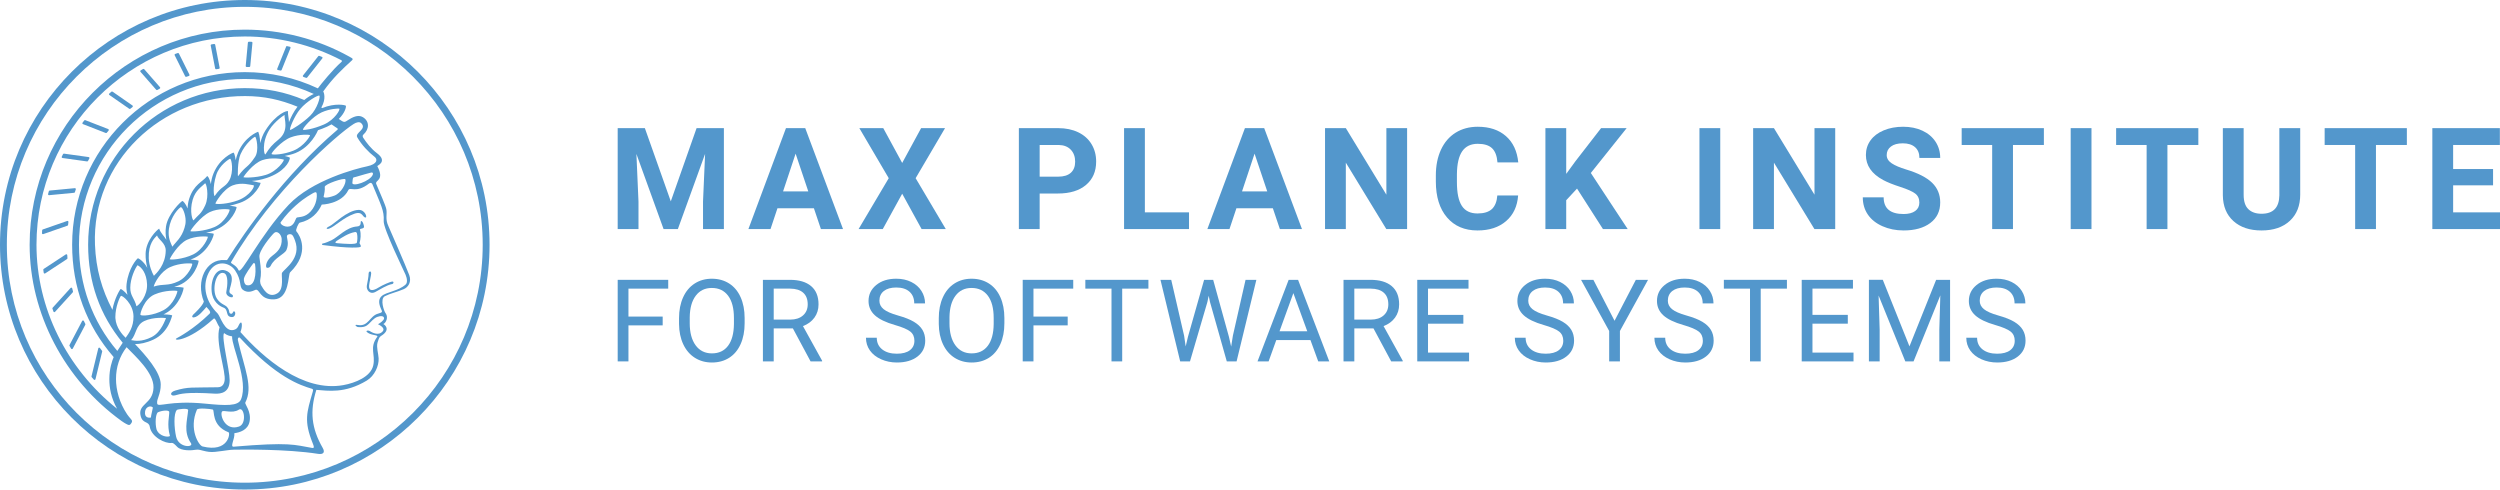 <?xml version="1.0" encoding="UTF-8"?>
<svg id="MPI-SWS-LOGO" xmlns="http://www.w3.org/2000/svg" viewBox="0 0 1532.083 300">
	<g id="MINERVA">
		<path d="M150.007,0C67.288,0,0,67.29,0,149.995c0,82.716,67.288,150.005,150.007,150.005,82.709,0,150.007-67.288,150.007-150.005C300.014,67.29,232.716,0,150.007,0ZM150.007,295.812c-80.404,0-145.81-65.411-145.81-145.817C4.197,69.601,69.603,4.193,150.007,4.193c80.394,0,145.81,65.409,145.81,145.803,0,80.406-65.416,145.817-145.81,145.817Z" style="fill:#5397cc;"/>
		<path d="M238.021,138.532c-2.077-4.342-.654-7.188-1.271-10.363-.455-2.341-3.94-10.054-6.161-15.395-1.046-2.514,5.377-1.897.633-10.979-.136-.271,6.596-2.756-.136-7.862-3.767-2.857-6.415-6.371-8.494-9.533-.289-.441-.565-1.311.045-1.853,3.806-3.383,3.885-8.252-.248-10.742-2.982-1.796-6.407.025-9.556,2.067-1.037.673-1.558,1.085-2.643.644-.551-.224-1.613-.973-2.569-1.631,3.885-3.755,4.64-7.462,4.335-8.077-.207-.417-6.587-1.849-14.488,1.42-.173-.098-.358-.2-.559-.307,3.253-5.628,1.427-9.598,1.183-9.872-.003-.004-.012-.007-.017-.01,5.921-8.268,11.801-13.77,17.61-19.052.003-.002.127-.139.13-.142.379-.383.519-.811-.205-1.262-.61-.384-.779-.474-1.524-.881-19.475-10.842-41.67-16.541-64.08-16.541-72.698,0-131.837,59.149-131.837,131.835,0,42.118,21.371,82.741,56.294,107.976,2.328,1.682,3.941,2.324,3.941,2.324.579.201,1.178.197,1.543-.281l.516-.677c.332-.428.462-.838.462-1.213,0-.963-1.394-1.825-3.027-4.247-4.721-7.003-6.808-14.965-6.808-21.636,0-7.293,2.222-13.931,6.49-19.466,5.262,5.484,16.74,15.565,16.491,24.736-.28,10.301-9.915,9.792-7.837,17.519,1.304,4.849,4.932,2.851,5.557,6.529,1.085,6.371,9.652,10.443,13.385,9.883.903-.135,1.673.615,3.46,2.429,2.549,2.587,8.817,2.236,11.6,1.728,2.644-.483,5.966,1.932,11.495,1.322,6.921-.764,8.683-1.298,11.637-1.341,5.001-.072,32.2-.477,51.537,2.552,3.334.522,4.391-.98,2.897-3.581-7.008-12.205-7.979-22.569-3.939-35.622,7.143.481,17.41,2.413,30.93-5.713,4.798-2.884,7.48-9.029,7.248-13.607-.154-2.97-1.453-6.731-.684-9.627,1.034-3.889,1.789-3.798,2.912-4.587,5.163-3.632,1.435-6.512.64-6.805,1.559-.636,3.271-4.026,1.468-6.55-.924-.984-3.736-8.887-.493-10.532,3.501-1.777,7.494-2.532,11.517-4.298,2.763-1.156,4.971-4.378,3.394-8.659-1.894-5.146-12.456-29.341-12.777-30.015ZM92.47,255.909c-1.012.2-4.25.324-3.524-3.931.448-2.628,3.298-3.728,4.744-2.236-.308,2.04-1.012,4.034-1.22,6.167ZM216.753,75.963c1.705-1.073,3.539-1.53,4.62-.463,3.75,3.705-4.067,5.783-2.44,8.63,2.667,4.668,6.915,9.136,10.662,12.018,1.762,1.355,2.018,4.408-4.715,5.802-6.777,1.403-33.761,8.514-47.999,23.599-17.826,18.887-29.157,43.35-30.703,39.987-1.558-3.389-5.129-3.936-4.571-4.898,25.594-44.101,65.706-78.736,75.145-84.674ZM228.489,106.946c-1.469,4.205-13.092,7.94-12.541,4.986.248-1.333.028-3.089.914-3.24,1.288-.22,4.961-1.503,10.671-2.964.571-.146,1.321.176.956,1.219ZM199.008,114.582c-.295-1.719,12.2-5.921,12.634-4.678.802,2.295-2.582,8.458-6.765,9.999-4.751,1.75-6.727,1.23-6.547.553.331-1.241.948-4.292.677-5.874ZM170.009,179.736c-5.745,3.522-8.863-3.21-9.676-4.385-.351-.507-1.265-1.988-.768-4.518.391-1.991.723-4.699-.587-13.283-.576-3.775,7.234-13.139,8.991-14.774,1.827-1.7,4.48.847,4.653,3.612.328,5.255-2.622,8.019-5.633,10.262-3.696,2.753-4.398,6.336-3.696,7.293.275.374,1.932.385,2.661-1.169,2.227-4.74,8.59-7.126,9.606-9.607,1.587-3.875.427-6.365.271-7.997-.135-1.423,1.256-1.784,2.304-1.627,1.355.204,1.958,2.042,2.643,3.829,4.113,10.72-6.238,17.199-7.906,19.738-.769,1.17,1.604,9.887-2.862,12.626ZM178.675,138.164c-3.08,2.092-7.52-.743-6.632-2.01,5.72-8.165,13.343-13.847,16.393-15.745,4.902-3.05,5.422-3.264,5.678-1.54.155,1.04.207,6.378-3.743,10.716-3.275,3.596-6.562,3.293-8.25,3.671-1.14.256-1.072,3.295-3.446,4.907ZM151.161,174.763c-1.413-.31-1.943-3.072-1.655-4.164.639-2.427,4.366-7.447,5.711-9.207.336-.439,1.021-.034,1.095.495.813,5.828-.005,14.005-5.15,12.877ZM197.119,68.854c5.164-2.322,10.161-2.362,10.696-2.298,1.172.14-2.61,6.863-9.35,9.757-6.947,2.982-12.135,3.523-12.725,3.231-.889-.44,5.886-8.216,11.379-10.69ZM78.135,180.643c-2.061-2.372-3.975-3.672-4.173-3.534-.573.402-3.911,6.107-5.064,12.773-6.504-12.433-10.105-25.001-10.692-39.887-1.994-50.576,40.364-91.303,92.051-91.122,11.791.041,21.486,2.221,32.075,6.52-2.369,2.964-4.091,6.513-5.259,9.488-.054-2.742-.773-4.871-.573-6.583.123-1.054-7.322,1.265-13.936,11.793-1.533,2.44-2.485,5.14-3.079,7.63-.137-3.952-1.063-7.03-1.335-6.955-.677.184-8.226,3.298-12.16,12.518-.69,1.617-1.194,3.279-1.562,4.898-.328-2.812-1.053-4.663-1.283-4.653-.497.021-8.407,3.273-12.303,12.746-.906,2.204-1.386,4.456-1.612,6.548-.701-3.297-1.977-5.316-2.381-4.804-2.731,3.464-8.064,5-10.899,13.731-.666,2.05-.932,4.099-.964,6.009-1.176-2.954-2.826-4.656-3.207-4.577-.771.161-8.829,7.819-10.034,15.539-.475,3.045-.256,5.874.215,8.246-1.54-2.488-3.588-4.311-4.418-6.846-1.266.677-8.09,7.092-8.31,15.309-.085,3.196.391,6.198,1.048,8.73-2.269-4.121-5.487-6.052-5.843-5.834-.591.361-5.684,5.872-6.868,15.766-.277,2.317.006,4.538.566,6.55ZM183.962,66.825c4.068-4.821,10.972-8.7,11.748-8.223.792.487-1.16,7.935-5.616,12.321-4.501,4.43-11.46,8.742-12.271,8.69-.81-.052,2.479-8.45,6.139-12.788ZM170.77,85.44c-3.946,3.199-5.74,5.325-8.044,9.075-.786,1.279-2.699-7.105,2.431-15.15,3.143-4.93,9.401-9.35,9.265-8.763-.453,1.965,3.035,9.416-3.652,14.838ZM156.298,96.169c-4.833,7.205-5.107,4.743-10.396,11.79-.29.388-.395-9.196,1.491-13.416,2.976-6.657,8.136-10.57,8.904-10.706.768-.135,2.666,8.357,0,12.332ZM140.479,110.58c-2.486,4.337-4.746,3.343-8.882,9.496-.457.679-1.551-5.091.927-12.884,1.91-6.007,7.822-9.743,8.452-9.893.949-.226,2.458,8.126-.497,13.281ZM125.744,125.848c-2.532,5.511-4.158,5.692-7.096,9.125-.505.591-2.705-5.239-.574-12.566,1.704-5.865,5.637-8.033,7.535-10.021.75-.785,2.825,7.607.136,13.461ZM113.767,135.289c0,1.682-.207,2.639-.688,4.285-1.8,6.204-5.458,8.816-7.447,11.616-.797-1.834-2.262-4.436-2.273-8.37-.02-7.497,4.548-13.887,7.41-15.904,1.085-.045,2.998,4.516,2.998,8.373ZM101.563,153.584c-.135,8.718-5.611,13.83-7.246,15.45-1.016-1.728-3.013-6.175-3.15-10.843-.263-8.987,3.453-12.177,5.062-13.913.769,2.575,5.407,4.613,5.333,9.306ZM84.294,162.528c2.511,1.265,5.542,4.924,5.826,11.7.285,6.803-4.585,12.557-6.49,13.461-1.326-5.195-3.84-6.285-3.793-11.44.051-5.636,2.908-11.825,4.456-13.721ZM94.693,180.462c6.541-2.846,13.684-2.406,13.984-2.129.299.277-2.088,8.322-8.449,11.736-6.351,3.401-13.517,3.718-14.168,2.906-.361-.452,2.093-9.667,8.633-12.513ZM94.196,175.629c.407-2.168,4.287-9.357,10.122-11.954h0c5.844-2.606,12.612-2.41,13.38-2.094.769.316-2.43,7.98-8.316,10.796-6.585,3.15-9.22,1.31-15.186,3.252ZM104.004,158.779c.269-.661,5.031-9.212,10.621-11.835,5.544-2.597,12.242-2.046,12.7-1.897.459.149-2.547,7.709-8.891,10.855-6.271,3.117-14.7,3.538-14.43,2.877ZM116.75,141.704c-.456-.347,6.296-9.184,11.933-11.79,4.956-2.291,11.435-1.807,11.977-1.446.542.361-2.64,7.799-9.176,10.661-6.231,2.729-14.278,2.922-14.734,2.575ZM132.027,124.809c-.375-.185,4.783-8.974,10.576-11.203,5.535-2.125,11.017-.202,12.701-.09,1.356.09-1.898,6.459-9.492,9.26-6.331,2.335-12.814,2.512-13.785,2.033ZM149.173,108.54c.102-.409,5.77-8.393,11.609-10.417,5.557-1.92,12.357-.632,13.087-.326s-3.935,7.27-11.073,9.414c-6.423,1.929-13.725,1.738-13.623,1.329ZM166.489,94.469c-.748-.522,6.095-8.176,11.666-10.295,5.447-2.07,11.331-1.688,11.804-1.418.474.269-3.568,6.9-10.138,9.563-6.18,2.503-12.584,2.673-13.332,2.15ZM71.732,250.487c-30.89-24.605-49.374-61.753-49.374-100.492,0-70.378,57.257-127.642,127.65-127.642,20.532,0,41.133,5.142,59.212,14.562.363.189.422.685.114.954-5.313,4.639-12.687,13.738-14.544,16.279-14.054-6.582-29.1-9.944-44.782-9.944-58.335,0-105.803,47.458-105.803,105.791,0,26.03,8.823,49.775,25.462,68.83-.958,2.215-2.657,7.062-2.657,13.477,0,5.309.983,11.418,4.723,18.185ZM71.938,214.989c-.023.019-.041.039-.063.057-15.368-18.102-23.473-40.526-23.473-65.051,0-56.026,45.576-101.599,101.606-101.599,14.783,0,28.988,3.089,42.28,9.183-1.752.814-3.764,2.006-5.84,3.708-11.695-4.954-23.47-7.279-36.441-7.279-52.931,0-95.999,43.061-95.999,95.987,0,22.956,7.162,43.128,21.192,60.056-.813,1.232-1.954,2.965-3.263,4.938ZM76.997,207.017c-1.86-1.763-5.882-6.207-6.269-11.931-.019-.283-.028-.556-.028-.834-.016-6.153,2.705-12.209,3.383-12.887.677-.677,7.623,4.723,7.729,12.468.092,6.713-2.983,10.57-4.815,13.184ZM88.456,196.724c5.516-2.617,13.74-1.988,13.288-1.626s-2.618,8.353-8.836,11.474c-6.202,3.113-10.312,2.277-12.543,1.852,3.345-3.659,2.642-9.105,8.09-11.7ZM95.915,263.082c-.934-3.764-.562-8.95.723-10.347,2.476-1.208,7.003-1.671,7.081-.227.124,2.306-1.556,7.775.419,14.595-.452,1.074-6.628.61-8.223-4.021ZM96.325,247.294c-.485-2.835,2.241-5.557,2.184-11.743-.071-7.587-9.428-17.993-15.765-24.68,2.973-.001,6.869-.707,11.242-2.732,9.43-4.367,11.283-14.396,11.554-14.803.126-.189-2.106-.63-5.323-.674.347-.168.696-.343,1.047-.532,9.227-4.947,11.643-15.644,11.203-15.88-.175-.094-2.473-.454-5.694-.372.902-.302,1.833-.642,2.791-1.024,9.76-3.88,12.49-14.743,12.142-15.093-.153-.154-2.104-.544-4.948-.619.864-.335,1.749-.72,2.653-1.169,8.914-4.429,12.002-14.393,11.54-14.722-.202-.143-2.011-.494-4.647-.533,1.985-.434,4.153-1.097,6.433-2.094,9.551-4.184,12.637-13.321,12.223-13.71-.176-.165-1.795-.612-4.228-.812,1.905-.428,3.986-1.01,6.208-1.77,9.447-3.228,13.263-12.256,12.701-12.308-1.275-.118-3.034-.738-5.309-1.135,2.573-.165,5.571-.636,9.331-1.907,10.204-3.449,13.82-9.594,14.002-12.257.012-.174-1.219-.712-3.208-1.146,2.339-.426,4.687-1.004,6.622-1.789,9.529-3.859,13.495-13.225,13.809-13.997,1.734-.564,3.598-1.269,5.554-2.155.993-.45,1.903-.926,2.741-1.419.465.354,1.207.885,2.313,1.597,1.44.925,1.949,1.143,1.236,1.75-32.428,27.628-56.726,62.52-67.33,79.478-.298.476-.857.391-1.757.332-11.358-.753-17.797,12.767-12.714,25.441-.645,2.577-6.034,7.554-6.44,7.915s-1.494,1.944.352,1.778c2.653-.239,6.042-4.488,7.662-6.399.673.837,3.171,2.917,1.968,4.098-9.652,9.471-19.209,14.571-19.955,14.935-3.613,1.765,6.031,2.985,22.466-11.875.967-.874,2.114,3.429,3.582,5.271-2.823,9.318,4.135,27.3,3.051,32.941-.19.988-.778,3.774-4.062,3.842-16.286.335-17.885-.412-26.169,2.03-3.867,1.14-2.85,3.691-.045,2.929,3.176-.863,6.51-2.152,24.144-1.051,4.306.269,9.233-.872,9.265-8.149.029-6.597-5.212-26.269-3.441-28.961,2.341,1.761,4.032,1.83,4.924,1.987-.234,6.416,10.098,27.148,5.496,38.584-1.71,4.248-9.209,3.932-22.041,2.661-21.837-2.163-28.917,2.559-29.365-.059ZM146.479,261.398c-8.494,2.943-11.844-6.991-10.447-9.13.84-1.286,6.202,1.461,10.375-1.23,3.215-2.073,4.99,8.655.072,10.36ZM107.926,267.598c-1.19-5.255-1.664-14.365.52-16.393.432-.401,6.97-1.338,6.851.156-.502,6.275-3.038,13.281,1.74,20.261,1.786,2.609-7.515,3.026-9.11-4.024ZM124.127,273.604c-2.282-.566-8.575-10.587-3.452-22.541.542-1.265,8.394-.478,9.709-.081,1.315.397-1.079,9.795,9.708,13.958,1.103.425-.046,12.61-15.965,8.663ZM191.622,240.215c-3.648,12.625-5.486,17.665-.007,31.376.728,1.823,1.277,3.196-.322,2.921-11.036-1.893-13.419-3.705-48.073-.768-2.493.211.813-4.834.407-8.268,3.163-.406,8.223-1.852,9.296-7.006,1.302-6.255-3.058-10.845-2.598-11.743,4.914-9.58-.318-20.197-4.471-37.99-.389-1.668.575-2.396,1.305-1.606,22.267,24.097,36.454,28.887,44.121,31.163.762.226.611,1.093.342,1.92ZM248.561,174.4c-4.654,4.113-11.804,4.452-14.694,7.082-1.508,1.373-2.187,3.529-.56,7.381.937,2.219,1.586,2.493-1.608,3.346-5.185,1.385-5.895,8.194-12.496,6.945-2.644-.501-.747,1.194.203,1.283,3.78.358,5.275-.707,6.6-1.948,1.324-1.241,3.092-3.474,5.121-4.243,2.091-.792,4.208-.739,4.245.828.028,1.195-2.615,3.092-3.726,3.607,1.348.705,5.482,2.806,1.957,5.2-2.749,1.868-6.535-.72-7.081-1.039-.814-.474-2.372-.237-1.856.395,2.04,2.496,7.515,1.842,6.532,3.163-5.052,6.793-.937,10.759-2.474,17.587-1.559,6.924-11.03,10.713-18.322,12.028-24.804,4.475-48.931-16.625-63.072-32.529,1.288-3.016,1.123-6.957-.17-5.557-1.22,1.321-1.016,3.524-3.965,4.268-5.684,1.435-8.131-8.438-9.894-10.165-6.91-6.769-9.648-16.329-5.523-24.692,4.167-8.448,12.825-6.755,16.282-1.645,4.298,6.356,2.31,9.97,4.75,11.868,3.429,2.667,6.877.287,7.805.034,2.609-.711,2.409,6.186,11.323,5.867,9.585-.343,8.5-15.253,9.855-16.575,12.301-11.994,6.02-22.699,3.786-25.186-.601-.669,1.364-5.074,2.089-5.234,7.224-1.596,11.305-6.211,13.508-11.09,0,0,11.995-.204,16.265-8.844,1.141-2.31,4.675,2.227,12.687-4.07.902-.708,1.753-.372,2.091.458,5.147,12.625,7.316,16.116,6.919,22.552-.289,4.681,12.49,30.662,13.421,32.91,1.038,2.503,1.194,4.959,0,6.014Z" style="fill:#5397cc;"/>
		<path d="M219.692,128.63c-6.983.258-15.092,8.814-17.743,10-2.78,1.245-1.789,2.032-.174,1.444,3.479-1.269,8.432-6.578,15.277-9.052,5.403-1.953,5.052,2.495,7.083,2.249.949-.114-.407-4.79-4.443-4.641Z" style="fill:#5397cc;"/>
		<path d="M221.271,135.476c-.576.137.61,3.119-2.426,3.306-6.567.405-11.766,6.62-15.768,8.486-4.001,1.866-4.835,1.835-5.431,1.995-.535.143-.334.829.106.887,16.741,2.237,23.172,1.625,23.315,1.017.271-1.152-.932-1.728-.682-2.467.629-1.865.943-5.398.226-7.824-.307-1.146,2.479-.379,2.479-1.923,0-.832-.841-3.711-1.819-3.477ZM218.695,148.694c-.319,1.307-7.793.712-11.86.356-.966-.085-2.592-.233.508-2.084,2.44-1.457,5.794-3.914,10.183-4.763.358-.069,1.062.045,1.242.861.452,2.054.254,4.293-.073,5.629Z" style="fill:#5397cc;"/>
		<path d="M240.552,172.536c-1.278-.019-6.434,2.34-8.37,3.571-1.118.711-6.359,3.942-5.983-1.169.132-1.792,1.294-6.235,1.266-7.446-.043-1.847-1.524-1.118-1.551-.025-.064,2.566-.579,4.516-1.107,7.523-.451,2.575,1.785,5.761,5.264,3.908,2.885-1.536,6.822-4.179,10.313-4.848.89-.17,1.05-1.501.169-1.514Z" style="fill:#5397cc;"/>
		<path d="M143.592,190.83c-.991-.373-.716,1.672-2.056,1.446-1.755-.296-.283-1.875-2.568-4.295-1.137-1.203-3.992-1.711-6.1-5.083-3.335-5.336-.47-17.226,4.405-15.52,2.711.949,2.236,7.251,1.423,11.521-.501,2.63,3.591,3.929,3.962,3.01.623-1.546-1.505-1.397-1.992-2.809-.749-2.167,5.011-10.842-2.517-13.354-5.498-1.835-9.115,5.086-8.453,12.743.558,6.457,4.851,9.123,7.306,10.034,3.315,1.23.802,5.766,5.271,5.787,1.978.009,2.388-3.08,1.318-3.482Z" style="fill:#5397cc;"/>
		<path d="M187.574,47.716c.236.086.5.013.655-.184l9.297-11.764c.239-.303.124-.754-.234-.901-.521-.214-1.046-.423-1.576-.629-.238-.093-.512-.019-.671.183l-9.34,11.811c-.247.313-.113.775.264.908.536.188,1.071.381,1.604.577Z" style="fill:#5397cc;"/>
		<path d="M170.321,42.922c.535.102,1.067.208,1.6.32.276.058.553-.089.659-.35l5.443-13.468c.134-.332-.061-.708-.41-.786-.604-.135-1.205-.261-1.809-.388-.165-.034-.331.051-.395.208-.69,1.709-4.48,11.096-5.523,13.678-.137.341.074.718.435.786Z" style="fill:#5397cc;"/>
		<path d="M151.151,41.04c.54.004,1.08.013,1.617.028.305.008.563-.221.592-.525l1.345-14.298c.032-.334-.226-.627-.563-.637-.545-.016-1.089-.03-1.634-.042-.305-.006-.564.225-.592.529l-1.339,14.312c-.032.339.234.63.575.633Z" style="fill:#5397cc;"/>
		<path d="M132.519,42.439c.533-.085,1.065-.167,1.599-.246.328-.049.55-.359.487-.684l-2.724-14.094c-.059-.306-.35-.513-.658-.467-.538.081-1.076.166-1.612.256-.323.053-.538.365-.476.686l2.721,14.087c.059.308.353.512.663.462Z" style="fill:#5397cc;"/>
		<path d="M113.493,46.791c.131.262.435.384.711.288.514-.179,1.028-.354,1.544-.527.335-.112.494-.493.337-.809l-6.452-12.948c-.131-.263-.438-.388-.715-.291-.519.181-1.033.365-1.548.552-.327.118-.477.497-.322.808l6.445,12.928Z" style="fill:#5397cc;"/>
		<path d="M95.72,55.007c.182.207.482.257.722.121.476-.272.956-.54,1.439-.802.327-.178.406-.611.161-.892l-9.649-11.022c-.184-.211-.493-.261-.734-.12-.477.28-.95.563-1.424.848-.31.187-.376.61-.137.883l9.621,10.985Z" style="fill:#5397cc;"/>
		<path d="M79.202,66.671c.215.15.503.136.703-.032.43-.36.861-.718,1.296-1.074.299-.245.282-.706-.035-.927l-12.195-8.471c-.22-.153-.516-.136-.717.04-.422.369-.842.741-1.26,1.116-.279.251-.249.698.059.912l12.148,8.437Z" style="fill:#5397cc;"/>
		<path d="M64.804,81.507c.235.092.502.02.66-.177.356-.441.717-.877,1.081-1.31.257-.305.14-.77-.232-.915l-14.022-5.46c-.24-.094-.515-.019-.674.185-.347.447-.689.898-1.029,1.35-.232.308-.104.753.256.892l13.96,5.434Z" style="fill:#5397cc;"/>
		<path d="M38.31,96.836l15.029,2.098c.241.034.476-.087.59-.302.27-.509.547-1.015.826-1.517.198-.358-.022-.801-.427-.857l-15.105-2.102c-.247-.034-.49.092-.602.316-.255.51-.508,1.021-.757,1.534-.172.355.055.776.445.831Z" style="fill:#5397cc;"/>
		<path d="M30.09,119.617l15.323-1.467c.233-.022.43-.182.499-.406.174-.557.351-1.116.533-1.67.131-.4-.188-.802-.607-.762l-15.412,1.471c-.241.023-.443.193-.508.426-.154.56-.303,1.121-.449,1.684-.101.39.219.763.621.725Z" style="fill:#5397cc;"/>
		<path d="M41.717,137.828c.066-.595.137-1.19.213-1.785.055-.429-.357-.765-.765-.624l-14.935,5.194c-.22.077-.375.277-.391.51-.041.587-.078,1.175-.111,1.763-.023.413.383.717.774.581l14.83-5.157c.211-.073.36-.261.385-.483Z" style="fill:#5397cc;"/>
		<path d="M41.344,158.218c-.045-.615-.086-1.23-.123-1.848-.026-.447-.523-.701-.897-.455l-13.527,8.884c-.187.123-.287.342-.258.564.077.596.158,1.19.245,1.784.061.42.543.635.898.402l13.403-8.805c.176-.115.275-.317.259-.526Z" style="fill:#5397cc;"/>
		<path d="M44.729,178.601c-.165-.623-.319-1.249-.47-1.876-.109-.455-.682-.602-.996-.256l-11.003,12.117c-.144.158-.189.381-.12.582.201.583.403,1.164.611,1.744.148.413.686.517.98.193l10.868-11.967c.132-.145.18-.348.13-.538Z" style="fill:#5397cc;"/>
		<path d="M50.352,196.689l-7.759,14.761c-.093.178-.09.392.012.566.32.55.646,1.099.976,1.645.234.387.804.367,1.014-.033l7.676-14.603c.087-.166.089-.364.005-.531-.298-.596-.597-1.191-.888-1.791-.208-.428-.816-.434-1.037-.013Z" style="fill:#5397cc;"/>
		<path d="M61.266,213.279c-.291-.399-.917-.272-1.034.208l-4.155,17.137c-.044.183.002.377.125.52.432.502.869 1,1.308,1.496.312.352.891.207,1.002-.249l4.106-16.941c.041-.169.004-.348-.101-.486-.421-.557-.839-1.118-1.251-1.684Z" style="fill:#5397cc;"/>
	</g>
	<g id="MAX_PLANCK_INSIITUTE">
		<path id="M" d="M395.196,78.528l15.888,44.859,15.803-44.859h16.737v61.852h-12.787v-16.907l1.274-29.184-16.695,46.091h-8.751l-16.652-46.049,1.274,29.142v16.907h-12.744v-61.852h16.652Z" style="fill:#5397cc;"/>
		<path id="A" d="M498.79,127.635h-22.345l-4.248,12.744h-13.551l23.024-61.852h11.81l23.152,61.852h-13.551l-4.291-12.744ZM479.886,117.312h15.463l-7.774-23.152-7.689,23.152Z" style="fill:#5397cc;"/>
		<path id="X" d="M552.893,99.853l11.597-21.325h14.656l-18.012,30.671,18.479,31.181h-14.826l-11.895-21.665-11.895,21.665h-14.826l18.479-31.181-18.012-30.671h14.656l11.597,21.325Z" style="fill:#5397cc;"/>
		<path id="P" d="M637.141,118.587v21.792h-12.744v-61.852h24.129c4.645,0,8.729.85,12.256,2.549,3.525,1.699,6.237,4.114,8.135,7.243,1.897,3.129,2.846,6.69,2.846,10.684,0,6.061-2.075,10.84-6.223,14.337-4.149,3.498-9.892,5.247-17.226,5.247h-11.172ZM637.141,108.264h11.385c3.37,0,5.94-.792,7.71-2.379,1.77-1.586,2.655-3.851,2.655-6.797,0-3.03-.892-5.48-2.676-7.349s-4.248-2.832-7.392-2.889h-11.682v19.414Z" style="fill:#5397cc;"/>
		<path id="L" d="M701.61,130.142h27.06v10.238h-39.804v-61.852h12.744v51.614Z" style="fill:#5397cc;"/>
		<path id="A2" d="M780.055,127.635h-22.345l-4.248,12.744h-13.551l23.024-61.852h11.81l23.152,61.852h-13.551l-4.291-12.744ZM761.15,117.312h15.463l-7.773-23.152-7.689,23.152Z" style="fill:#5397cc;"/>
		<path id="N" d="M862.323,140.379h-12.744l-24.809-40.696v40.696h-12.744v-61.852h12.744l24.851,40.781v-40.781h12.702v61.852Z" style="fill:#5397cc;"/>
		<path id="C" d="M930.36,119.776c-.482,6.655-2.938,11.895-7.371,15.718s-10.273,5.735-17.523,5.735c-7.93,0-14.167-2.669-18.712-8.008-4.546-5.338-6.818-12.666-6.818-21.983v-3.781c0-5.947,1.048-11.187,3.144-15.718,2.096-4.531,5.091-8.007,8.984-10.429,3.894-2.421,8.418-3.632,13.572-3.632,7.137,0,12.886,1.912,17.248,5.735,4.36,3.823,6.881,9.19,7.561,16.1h-12.744c-.312-3.993-1.423-6.889-3.334-8.688-1.912-1.798-4.822-2.697-8.73-2.697-4.248,0-7.427,1.522-9.536,4.566-2.11,3.045-3.193,7.768-3.25,14.167v4.673c0,6.684,1.013,11.569,3.037,14.656,2.024,3.087,5.218,4.63,9.579,4.63,3.937,0,6.875-.899,8.815-2.698,1.939-1.798,3.051-4.581,3.335-8.347h12.744Z" style="fill:#5397cc;"/>
		<path id="K" d="M966.452,115.571l-6.627,7.137v17.672h-12.744v-61.852h12.744v28.037l5.607-7.689,15.761-20.348h15.675l-21.962,27.485,22.6,34.367h-15.166l-15.888-24.809Z" style="fill:#5397cc;"/>
		<path id="I" d="M1054.226,140.379h-12.744v-61.852h12.744v61.852Z" style="fill:#5397cc;"/>
		<path id="N2" d="M1124.684,140.379h-12.744l-24.809-40.696v40.696h-12.744v-61.852h12.744l24.851,40.781v-40.781h12.702v61.852Z" style="fill:#5397cc;"/>
		<path id="S" d="M1176.239,124.152c0-2.407-.85-4.255-2.549-5.544-1.699-1.288-4.758-2.647-9.176-4.078-4.418-1.43-7.916-2.839-10.493-4.227-7.023-3.795-10.535-8.906-10.535-15.335,0-3.341.941-6.322,2.825-8.942,1.883-2.62,4.588-4.666,8.113-6.139,3.526-1.472,7.483-2.209,11.873-2.209,4.418,0,8.354.8,11.811,2.4,3.454,1.6,6.138,3.859,8.05,6.775,1.911,2.917,2.867,6.23,2.867,9.94h-12.744c0-2.832-.892-5.034-2.677-6.605-1.783-1.572-4.29-2.358-7.519-2.358-3.115,0-5.537.659-7.265,1.975-1.728,1.317-2.591,3.052-2.591,5.204,0,2.011,1.013,3.696,3.037,5.055s5.006,2.634,8.942,3.823c7.25,2.181,12.531,4.885,15.846,8.114,3.312,3.229,4.97,7.25,4.97,12.064,0,5.353-2.025,9.551-6.075,12.596s-9.501,4.566-16.354,4.566c-4.758,0-9.091-.871-12.999-2.612-3.908-1.742-6.889-4.127-8.942-7.158-2.054-3.03-3.079-6.542-3.079-10.535h12.786c0,6.825,4.078,10.238,12.234,10.238,3.03,0,5.396-.616,7.095-1.848,1.699-1.231,2.549-2.952,2.549-5.161Z" style="fill:#5397cc;"/>
		<path id="T" d="M1252.56,88.851h-18.946v51.529h-12.744v-51.529h-18.691v-10.323h50.382v10.323Z" style="fill:#5397cc;"/>
		<path id="I2" d="M1281.728,140.379h-12.744v-61.852h12.744v61.852Z" style="fill:#5397cc;"/>
		<path id="T2" d="M1347.215,88.851h-18.946v51.529h-12.744v-51.529h-18.691v-10.323h50.382v10.323Z" style="fill:#5397cc;"/>
		<path id="U" d="M1409.645,78.528v40.739c0,6.769-2.117,12.122-6.351,16.058-4.234,3.937-10.019,5.905-17.354,5.905-7.222,0-12.956-1.912-17.204-5.735s-6.415-9.076-6.5-15.76v-41.206h12.744v40.824c0,4.05.97,7.002,2.91,8.857,1.939,1.855,4.623,2.783,8.05,2.783,7.165,0,10.804-3.766,10.917-11.3v-41.164h12.787Z" style="fill:#5397cc;"/>
		<path id="T3" d="M1475.005,88.851h-18.946v51.529h-12.744v-51.529h-18.691v-10.323h50.382v10.323Z" style="fill:#5397cc;"/>
		<path id="E" d="M1527.835,113.574h-24.469v16.567h28.717v10.238h-41.461v-61.852h41.376v10.323h-28.632v14.741h24.469v9.983Z" style="fill:#5397cc;"/>
	</g>
	<g id="FOR_SOFTWARE_SYSTEMS">
		<path id="F" d="M406.11,199.4h-20.974v22.071h-6.59v-49.979h30.962v5.389h-24.372v17.129h20.974v5.39Z" style="fill:#5397cc;"/>
		<path id="O" d="M456.334,198.096c0,4.897-.824,9.171-2.472,12.82-1.647,3.65-3.982,6.437-7.002,8.358-3.021,1.923-6.545,2.884-10.572,2.884-3.937,0-7.426-.967-10.47-2.9-3.044-1.934-5.406-4.691-7.088-8.272s-2.546-7.729-2.592-12.443v-3.604c0-4.806.835-9.05,2.506-12.735,1.67-3.684,4.034-6.505,7.088-8.461,3.055-1.957,6.55-2.935,10.487-2.935,4.004,0,7.535.967,10.589,2.9,3.055,1.934,5.407,4.736,7.054,8.41,1.648,3.673,2.472,7.946,2.472,12.82v3.158ZM449.777,194.869c0-5.927-1.19-10.475-3.57-13.645-2.38-3.17-5.71-4.755-9.989-4.755-4.166,0-7.443,1.585-9.834,4.755-2.392,3.17-3.622,7.568-3.69,13.198v3.673c0,5.744,1.207,10.258,3.621,13.542,2.414,3.283,5.738,4.926,9.972,4.926,4.256,0,7.552-1.551,9.886-4.651s3.536-7.546,3.604-13.336v-3.707Z" style="fill:#5397cc;"/>
		<path id="R" d="M485.9,201.254h-11.74v20.218h-6.625v-49.979h16.545c5.629,0,9.96,1.281,12.993,3.844,3.032,2.563,4.548,6.294,4.548,11.19,0,3.112-.841,5.824-2.523,8.136-1.682,2.312-4.022,4.039-7.02,5.184l11.74,21.213v.412h-7.071l-10.847-20.218ZM474.16,195.864h10.126c3.272,0,5.875-.848,7.809-2.544,1.934-1.697,2.9-3.967,2.9-6.81,0-3.095-.921-5.467-2.763-7.118-1.842-1.65-4.502-2.487-7.98-2.511h-10.092v18.982Z" style="fill:#5397cc;"/>
		<path id="S2" d="M548.467,199.194c-5.652-1.625-9.766-3.622-12.34-5.99-2.575-2.368-3.862-5.292-3.862-8.771,0-3.936,1.573-7.191,4.72-9.766,3.146-2.574,7.237-3.861,12.271-3.861,3.433,0,6.493.664,9.183,1.99,2.688,1.328,4.771,3.158,6.247,5.492,1.476,2.335,2.214,4.887,2.214,7.655h-6.625c0-3.031-.961-5.414-2.884-7.148-1.922-1.733-4.634-2.601-8.135-2.601-3.25,0-5.784.717-7.603,2.149-1.819,1.434-2.729,3.422-2.729,5.966,0,2.041.863,3.767,2.592,5.176,1.728,1.41,4.668,2.7,8.822,3.869,4.153,1.169,7.402,2.457,9.749,3.865,2.345,1.407,4.085,3.049,5.218,4.926,1.132,1.876,1.699,4.084,1.699,6.624,0,4.051-1.579,7.295-4.737,9.732-3.158,2.437-7.38,3.655-12.666,3.655-3.433,0-6.637-.658-9.611-1.974-2.975-1.315-5.269-3.118-6.882-5.406s-2.42-4.886-2.42-7.792h6.625c0,3.021,1.116,5.406,3.347,7.156,2.231,1.751,5.212,2.626,8.942,2.626,3.479,0,6.145-.709,7.998-2.128s2.781-3.352,2.781-5.801c0-2.448-.858-4.343-2.575-5.682-1.716-1.338-4.829-2.66-9.337-3.964Z" style="fill:#5397cc;"/>
		<path id="O2" d="M615.517,198.096c0,4.897-.824,9.171-2.472,12.82-1.647,3.65-3.982,6.437-7.002,8.358-3.021,1.923-6.545,2.884-10.572,2.884-3.937,0-7.426-.967-10.47-2.9-3.044-1.934-5.406-4.691-7.088-8.272s-2.546-7.729-2.592-12.443v-3.604c0-4.806.835-9.05,2.506-12.735,1.67-3.684,4.034-6.505,7.088-8.461,3.055-1.957,6.55-2.935,10.487-2.935,4.004,0,7.535.967,10.589,2.9,3.055,1.934,5.407,4.736,7.054,8.41,1.648,3.673,2.472,7.946,2.472,12.82v3.158ZM608.96,194.869c0-5.927-1.19-10.475-3.57-13.645-2.38-3.17-5.71-4.755-9.989-4.755-4.166,0-7.443,1.585-9.834,4.755-2.392,3.17-3.622,7.568-3.69,13.198v3.673c0,5.744,1.207,10.258,3.621,13.542,2.414,3.283,5.738,4.926,9.972,4.926,4.256,0,7.552-1.551,9.886-4.651s3.536-7.546,3.604-13.336v-3.707Z" style="fill:#5397cc;"/>
		<path id="F2" d="M654.317,199.4h-20.974v22.071h-6.59v-49.979h30.962v5.389h-24.372v17.129h20.974v5.39Z" style="fill:#5397cc;"/>
		<path id="T4" d="M703.784,176.882h-16.064v44.59h-6.556v-44.59h-16.03v-5.389h38.651v5.389Z" style="fill:#5397cc;"/>
		<path id="W" d="M725.661,205.716l.961,6.591,1.408-5.938,9.886-34.875h5.561l9.646,34.875,1.373,6.041,1.064-6.728,7.758-34.188h6.625l-12.117,49.979h-6.007l-10.298-36.42-.79-3.811-.79,3.811-10.676,36.42h-6.007l-12.083-49.979h6.591l7.895,34.223Z" style="fill:#5397cc;"/>
		<path id="A3" d="M803.087,208.394h-20.939l-4.702,13.078h-6.797l19.085-49.979h5.768l19.119,49.979h-6.762l-4.771-13.078ZM784.139,203.004h16.991l-8.513-23.376-8.479,23.376Z" style="fill:#5397cc;"/>
		<path id="R2" d="M841.717,201.254h-11.739v20.218h-6.625v-49.979h16.545c5.63,0,9.96,1.281,12.993,3.844,3.031,2.563,4.548,6.294,4.548,11.19,0,3.112-.841,5.824-2.523,8.136-1.682,2.312-4.021,4.039-7.02,5.184l11.74,21.213v.412h-7.071l-10.848-20.218ZM829.978,195.864h10.126c3.272,0,5.875-.848,7.81-2.544,1.934-1.697,2.9-3.967,2.9-6.81,0-3.095-.922-5.467-2.764-7.118-1.842-1.65-4.502-2.487-7.98-2.511h-10.092v18.982Z" style="fill:#5397cc;"/>
		<path id="E2" d="M896.793,198.37h-21.66v17.712h25.161v5.39h-31.752v-49.979h31.408v5.389h-24.817v16.099h21.66v5.39Z" style="fill:#5397cc;"/>
		<path id="S3" d="M946.11,199.194c-5.652-1.625-9.766-3.622-12.34-5.99-2.575-2.368-3.862-5.292-3.862-8.771,0-3.936,1.573-7.191,4.72-9.766s7.237-3.861,12.271-3.861c3.433,0,6.493.664,9.183,1.99,2.688,1.328,4.771,3.158,6.247,5.492,1.477,2.335,2.214,4.887,2.214,7.655h-6.624c0-3.031-.962-5.414-2.884-7.148-1.922-1.733-4.634-2.601-8.136-2.601-3.249,0-5.783.717-7.603,2.149-1.819,1.434-2.729,3.422-2.729,5.966,0,2.041.863,3.767,2.592,5.176,1.728,1.41,4.668,2.7,8.822,3.869,4.153,1.169,7.402,2.457,9.748,3.865,2.346,1.407,4.085,3.049,5.218,4.926,1.133,1.876,1.699,4.084,1.699,6.624,0,4.051-1.579,7.295-4.737,9.732-3.158,2.437-7.38,3.655-12.666,3.655-3.433,0-6.637-.658-9.611-1.974-2.976-1.315-5.27-3.118-6.883-5.406s-2.42-4.886-2.42-7.792h6.625c0,3.021,1.116,5.406,3.347,7.156,2.231,1.751,5.212,2.626,8.942,2.626,3.479,0,6.145-.709,7.998-2.128s2.78-3.352,2.78-5.801c0-2.448-.858-4.343-2.574-5.682-1.717-1.338-4.829-2.66-9.337-3.964Z" style="fill:#5397cc;"/>
		<path id="Y" d="M989.449,196.585l13.044-25.092h7.483l-17.231,31.34v18.639h-6.591v-18.639l-17.232-31.34h7.552l12.976,25.092Z" style="fill:#5397cc;"/>
		<path id="S4" d="M1031.647,199.194c-5.652-1.625-9.766-3.622-12.34-5.99s-3.861-5.292-3.861-8.771c0-3.936,1.573-7.191,4.72-9.766,3.146-2.574,7.236-3.861,12.271-3.861,3.433,0,6.493.664,9.183,1.99,2.688,1.328,4.771,3.158,6.247,5.492,1.476,2.335,2.214,4.887,2.214,7.655h-6.625c0-3.031-.961-5.414-2.884-7.148-1.922-1.733-4.634-2.601-8.135-2.601-3.25,0-5.784.717-7.604,2.149-1.819,1.434-2.729,3.422-2.729,5.966,0,2.041.863,3.767,2.592,5.176,1.728,1.41,4.668,2.7,8.821,3.869s7.402,2.457,9.749,3.865c2.345,1.407,4.085,3.049,5.218,4.926,1.132,1.876,1.698,4.084,1.698,6.624,0,4.051-1.578,7.295-4.736,9.732-3.158,2.437-7.38,3.655-12.667,3.655-3.433,0-6.637-.658-9.611-1.974s-5.269-3.118-6.882-5.406-2.42-4.886-2.42-7.792h6.625c0,3.021,1.115,5.406,3.347,7.156,2.231,1.751,5.212,2.626,8.941,2.626,3.479,0,6.145-.709,7.998-2.128s2.781-3.352,2.781-5.801c0-2.448-.858-4.343-2.575-5.682-1.716-1.338-4.828-2.66-9.337-3.964Z" style="fill:#5397cc;"/>
		<path id="T5" d="M1095.086,176.882h-16.064v44.59h-6.556v-44.59h-16.03v-5.389h38.65v5.389Z" style="fill:#5397cc;"/>
		<path id="E3" d="M1132.396,198.37h-21.66v17.712h25.161v5.39h-31.751v-49.979h31.408v5.389h-24.818v16.099h21.66v5.39Z" style="fill:#5397cc;"/>
		<path id="M2" d="M1153.845,171.493l16.339,40.779,16.34-40.779h8.547v49.979h-6.591v-19.463l.618-21.008-16.408,40.471h-5.046l-16.373-40.367.651,20.904v19.463h-6.59v-49.979h8.513Z" style="fill:#5397cc;"/>
		<path id="S5" d="M1222.782,199.194c-5.652-1.625-9.766-3.622-12.34-5.99s-3.861-5.292-3.861-8.771c0-3.936,1.573-7.191,4.72-9.766,3.146-2.574,7.236-3.861,12.271-3.861,3.433,0,6.493.664,9.183,1.99,2.688,1.328,4.771,3.158,6.247,5.492,1.476,2.335,2.214,4.887,2.214,7.655h-6.625c0-3.031-.961-5.414-2.884-7.148-1.922-1.733-4.634-2.601-8.135-2.601-3.25,0-5.784.717-7.604,2.149-1.819,1.434-2.729,3.422-2.729,5.966,0,2.041.863,3.767,2.592,5.176,1.728,1.41,4.668,2.7,8.821,3.869s7.402,2.457,9.749,3.865c2.345,1.407,4.085,3.049,5.218,4.926,1.132,1.876,1.698,4.084,1.698,6.624,0,4.051-1.578,7.295-4.736,9.732-3.158,2.437-7.38,3.655-12.667,3.655-3.433,0-6.637-.658-9.611-1.974s-5.269-3.118-6.882-5.406-2.42-4.886-2.42-7.792h6.625c0,3.021,1.115,5.406,3.347,7.156,2.231,1.751,5.212,2.626,8.941,2.626,3.479,0,6.145-.709,7.998-2.128s2.781-3.352,2.781-5.801c0-2.448-.858-4.343-2.575-5.682-1.716-1.338-4.828-2.66-9.337-3.964Z" style="fill:#5397cc;"/>
	</g>
</svg>